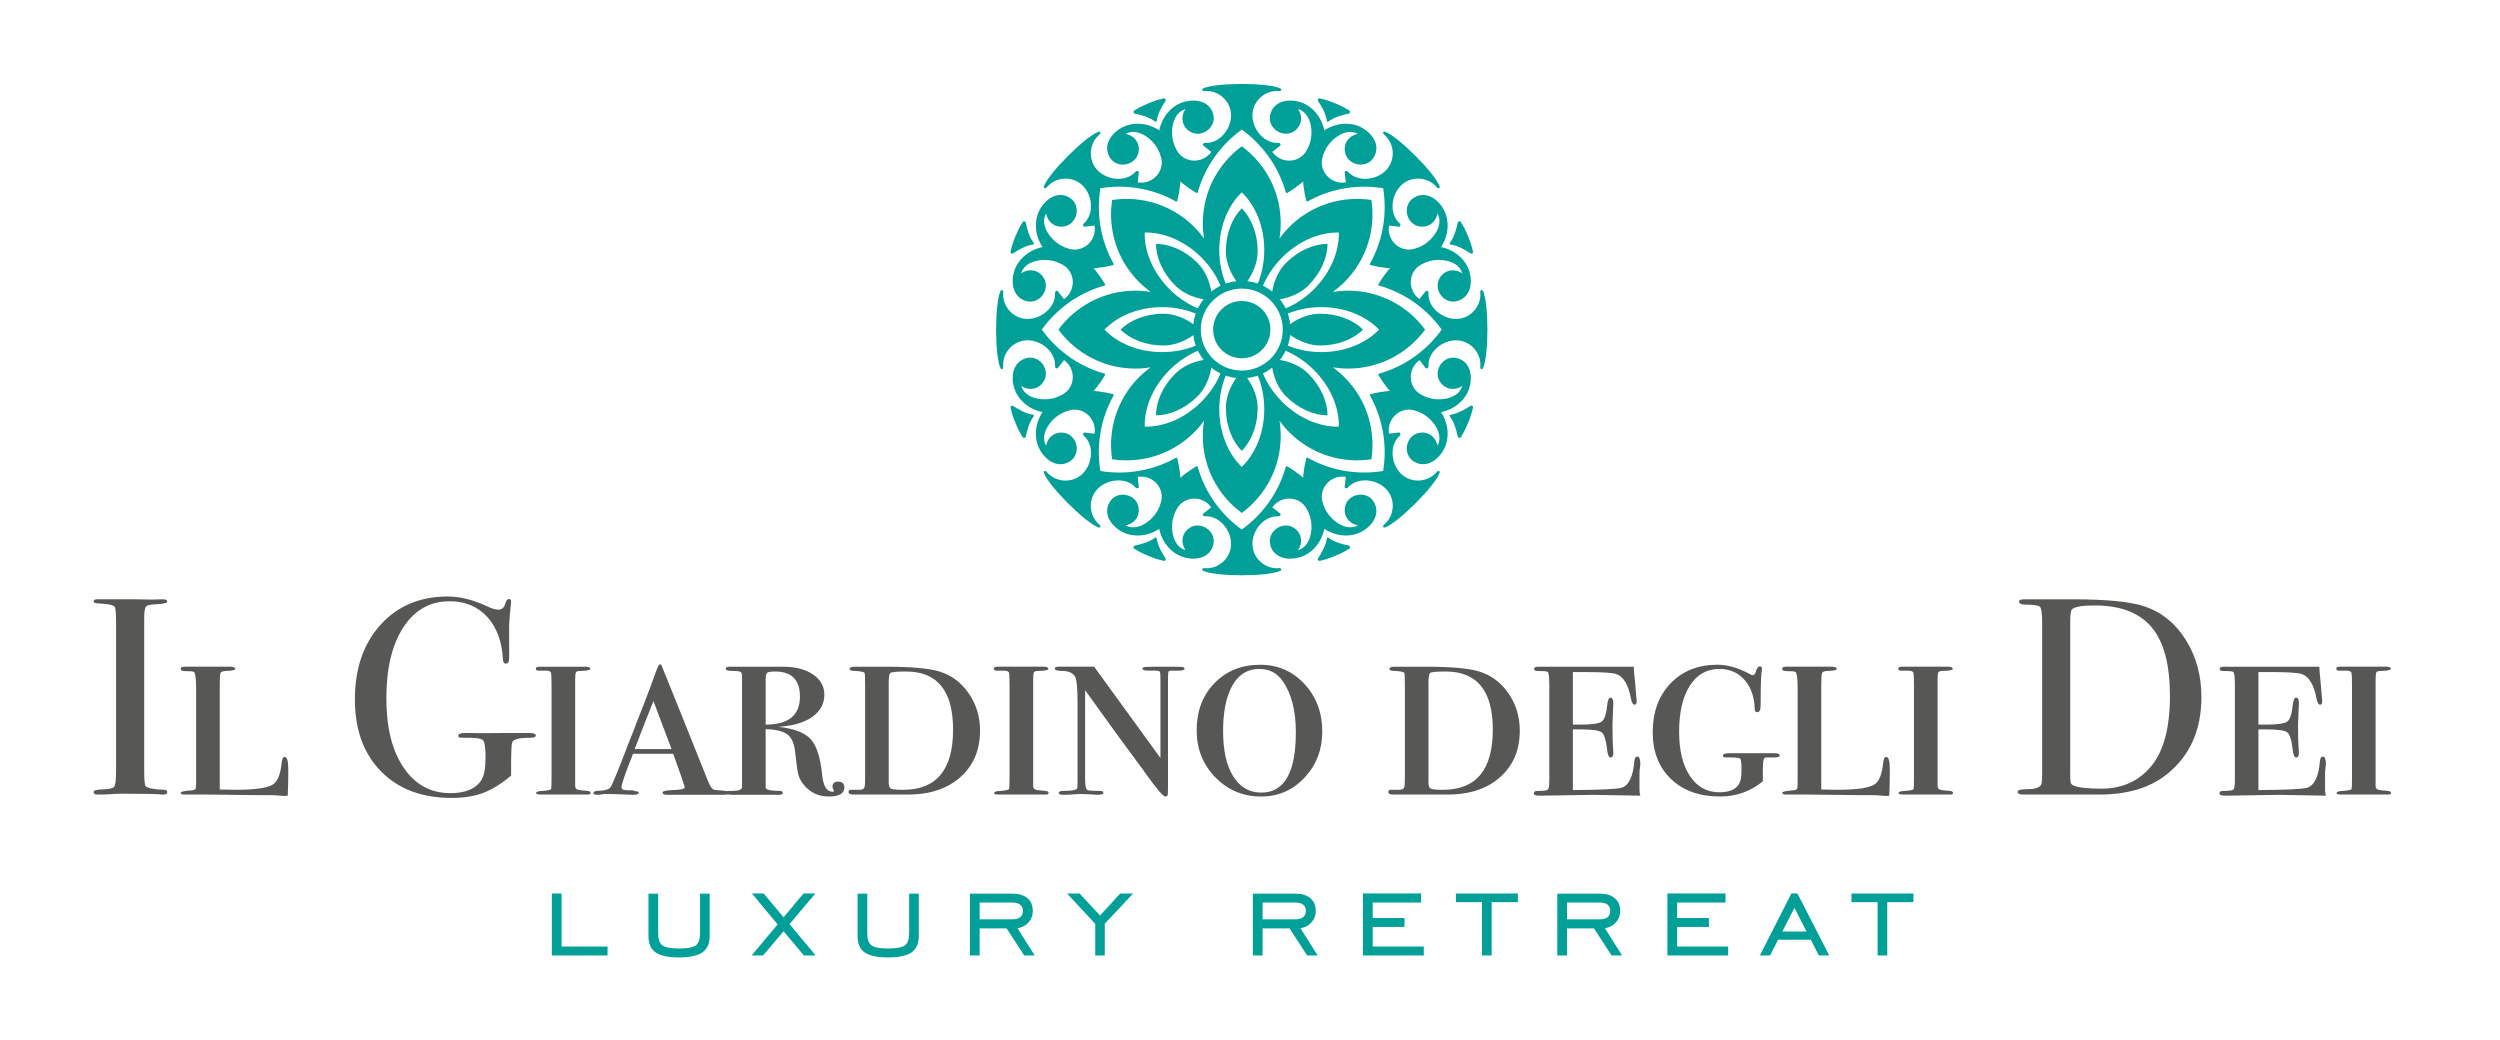 <?xml version="1.0" encoding="utf-8"?>
<!-- Generator: Adobe Illustrator 16.0.0, SVG Export Plug-In . SVG Version: 6.00 Build 0)  -->
<!DOCTYPE svg PUBLIC "-//W3C//DTD SVG 1.1//EN" "http://www.w3.org/Graphics/SVG/1.1/DTD/svg11.dtd">
<svg version="1.1" id="logo" xmlns="http://www.w3.org/2000/svg" xmlns:xlink="http://www.w3.org/1999/xlink" x="0px" y="0px"
	 width="226px" height="94px" viewBox="0 0 226 94" enable-background="new 0 0 226 94" xml:space="preserve">
<g>
	<path fill="#575756" d="M15.115,71.613c0,0.143-0.102,0.215-0.306,0.215h-0.255c-0.102-0.05-1.257-0.076-3.467-0.076
		c-0.425,0-0.85,0.018-1.275,0.051c-0.221,0.018-0.561,0.025-1.02,0.025c-0.22,0-0.331-0.076-0.331-0.229
		c0-0.135,0.22-0.211,0.66-0.229c0.677-0.017,1.075-0.097,1.194-0.241s0.178-0.633,0.178-1.465V56.263
		c0-0.832-0.043-1.298-0.129-1.4c-0.104-0.17-0.574-0.271-1.415-0.306c-0.326-0.015-0.488-0.074-0.488-0.18
		c0-0.135,0.103-0.201,0.309-0.201h3.469c0.257,0,0.753,0.008,1.49,0.025l0.977-0.025c0.274,0,0.411,0.072,0.411,0.217
		c0,0.127-0.381,0.209-1.145,0.24c-0.434,0.018-0.699,0.093-0.794,0.228c-0.096,0.137-0.144,0.493-0.144,1.067v13.564
		c0,0.965,0.043,1.49,0.128,1.574c0.189,0.186,0.746,0.296,1.671,0.33C15.021,71.396,15.115,71.469,15.115,71.613z"/>
	<path fill="#575756" d="M26.062,69.543c0,0.947-0.017,1.744-0.051,2.388c-0.102,0.016-0.229,0.024-0.381,0.024
		c-0.017,0-0.148-0.012-0.394-0.037s-0.563-0.039-0.952-0.039H23.09l-4.343-0.051h-2.083c-0.22,0-0.33-0.055-0.33-0.166
		c0-0.096,0.33-0.166,0.991-0.215c0.186-0.016,0.301-0.059,0.343-0.127s0.063-0.255,0.063-0.56v-8.529
		c0-0.95-0.075-1.45-0.229-1.503c-0.067-0.032-0.216-0.05-0.444-0.05s-0.376-0.008-0.444-0.024c-0.187,0-0.279-0.07-0.279-0.205
		c0-0.119,0.11-0.179,0.331-0.179h3.524c0.188,0,0.383,0,0.587,0c0.323,0,0.485,0.072,0.485,0.216c0,0.096-0.279,0.15-0.838,0.166
		c-0.271,0.018-0.431,0.076-0.482,0.179s-0.076,0.466-0.076,1.095v9.445c0.673,0.018,1.163,0.025,1.466,0.025
		c1.82,0,2.958-0.178,3.413-0.533c0.371-0.287,0.607-0.896,0.708-1.829c0.034-0.405,0.127-0.609,0.279-0.609
		C25.951,68.425,26.062,68.797,26.062,69.543z"/>
	<path fill="#575756" d="M48.439,66.505c0,0.129-0.204,0.192-0.61,0.192c-0.914,0-1.422,0.136-1.524,0.404
		c-0.067,0.187-0.101,0.92-0.101,2.199v0.811c-0.881,0.74-1.719,1.264-2.514,1.566c-0.797,0.303-1.753,0.455-2.871,0.455
		c-2.675,0-4.8-0.799-6.375-2.4c-1.575-1.6-2.362-3.771-2.362-6.516c0-2.776,0.771-5.02,2.312-6.729
		c1.54-1.71,3.572-2.565,6.096-2.565c1.1,0,2.302,0.305,3.606,0.914c0.389,0.187,0.711,0.279,0.965,0.279
		c0.322,0,0.534-0.203,0.635-0.609c0.084-0.237,0.186-0.356,0.305-0.356c0.136,0,0.203,0.077,0.203,0.229
		c0,0.018-0.015,0.178-0.045,0.481c-0.105,1.001-0.15,1.737-0.132,2.211v1.372c0.017,0.693,0.008,1.125-0.026,1.295
		s-0.126,0.253-0.28,0.253c-0.152,0-0.237-0.118-0.253-0.356c-0.085-1.633-0.559-2.922-1.422-3.865
		c-0.864-0.943-1.999-1.416-3.404-1.416c-1.761,0-3.154,0.785-4.178,2.356c-1.025,1.569-1.537,3.714-1.537,6.433
		c0,2.633,0.521,4.717,1.562,6.254c1.042,1.537,2.451,2.305,4.229,2.305c1.354,0,2.286-0.391,2.794-1.174
		c0.254-0.391,0.381-1.098,0.381-2.119c0-0.852-0.081-1.353-0.242-1.506c-0.161-0.154-0.715-0.222-1.664-0.205
		c-0.238,0-0.39-0.01-0.458-0.033c-0.067-0.022-0.101-0.072-0.101-0.148c0-0.166,0.186-0.25,0.559-0.25h0.457
		c0.373,0.018,1.304,0.018,2.794,0h2.032c0.119,0,0.246,0,0.381,0c0.136,0,0.229,0,0.279,0
		C48.27,66.266,48.439,66.346,48.439,66.505z"/>
	<path fill="#575756" d="M53.392,71.676c0,0.103-0.076,0.152-0.229,0.152H52.91h-0.534h-0.66c-0.136,0-0.28,0-0.432,0
		c-0.136,0-0.229,0-0.28,0c-0.169,0-0.487,0-0.953,0c-0.466,0-0.817,0-1.054,0h-0.102c-0.288,0-0.432-0.043-0.432-0.131
		c0-0.118,0.186-0.185,0.559-0.198c0.508-0.034,0.774-0.095,0.8-0.179c0.025-0.086,0.038-0.453,0.038-1.102v-8.235
		c0-0.665-0.017-1.054-0.05-1.165c-0.034-0.109-0.161-0.174-0.381-0.191h-0.508h-0.254c-0.152,0-0.228-0.06-0.228-0.178
		c0-0.119,0.11-0.179,0.33-0.179c-0.018,0,0.034,0,0.152,0c0.118,0,0.305,0,0.559,0h1.829c0.101,0,0.254,0,0.457,0
		c0.203,0,0.389,0,0.559,0h0.635c0.271,0,0.407,0.069,0.407,0.204c0,0.102-0.288,0.16-0.864,0.178c-0.238,0-0.381,0.039-0.432,0.114
		s-0.076,0.31-0.076,0.698v9.576c0,0.169,0.063,0.279,0.19,0.33c0.127,0.051,0.428,0.094,0.902,0.128
		C53.291,71.516,53.392,71.574,53.392,71.676z"/>
	<path fill="#575756" d="M65.863,71.701c0,0.102-0.169,0.152-0.508,0.152h-0.178h-1.575h-0.711c-0.288,0-0.686,0-1.194,0h-0.762
		h-0.457h-0.127c-0.305,0-0.457-0.067-0.457-0.201c0-0.135,0.304-0.21,0.914-0.228c0.728-0.017,1.092-0.101,1.092-0.253
		c0-0.033-0.051-0.193-0.152-0.479c-0.035-0.135-0.229-0.697-0.584-1.691l-0.306-0.856h-3.632c-0.695,1.744-1.042,2.752-1.042,3.022
		c0,0.152,0.102,0.238,0.305,0.254l0.33,0.025h0.381l0.229,0.076c0.204,0,0.305,0.053,0.305,0.154c0,0.117-0.177,0.176-0.533,0.176
		c-0.051,0-0.352-0.013-0.902-0.037c-0.55-0.025-1.038-0.038-1.461-0.038h-0.228l-0.229,0.038l-0.28,0.037h-0.051
		c-0.271,0-0.406-0.051-0.406-0.152c0-0.119,0.11-0.187,0.33-0.204c0.305-0.016,0.508-0.032,0.61-0.05
		c0.288-0.053,0.474-0.127,0.559-0.229c0.101-0.052,0.516-1.019,1.244-2.904c0.288-0.763,0.567-1.476,0.838-2.138
		c0.102-0.238,0.169-0.416,0.203-0.534c0.034-0.12,0.102-0.298,0.204-0.536c0.288-0.696,0.694-1.748,1.22-3.156l0.382-1.068
		l0.176-0.457c0.102-0.254,0.203-0.381,0.305-0.381c0.05,0,0.16,0.237,0.33,0.711c0.508,1.236,1.82,4.504,3.937,9.805
		c0.203,0.524,0.397,0.804,0.584,0.838c0.051,0.018,0.322,0.043,0.813,0.076C65.702,71.489,65.863,71.566,65.863,71.701z
		 M60.706,67.714l-1.634-4.341c-0.411,1.016-0.977,2.463-1.697,4.341H60.706z"/>
	<path fill="#575756" d="M76.328,71.193c0,0.543-0.473,0.812-1.417,0.812c-0.911,0-1.654-0.346-2.228-1.036
		c-0.253-0.303-0.422-0.607-0.506-0.911c-0.085-0.304-0.186-1.02-0.304-2.15c-0.084-0.725-0.316-1.23-0.696-1.518
		c-0.379-0.286-1.033-0.446-1.961-0.48v5.232c-0.051,0.236,0.374,0.356,1.274,0.356c0.184,0,0.275,0.06,0.275,0.177
		c0,0.119-0.119,0.178-0.355,0.178c-0.187,0-0.364,0-0.534,0h-0.889c-0.373,0-0.822,0-1.346,0c-0.509,0-0.788,0-0.838,0H66.32
		c-0.474,0-0.711-0.055-0.711-0.164c0-0.128,0.085-0.19,0.254-0.19c0.05,0,0.135,0,0.253,0h0.101c0.576,0,0.864-0.12,0.864-0.356
		V61.109c0-0.186-0.047-0.309-0.14-0.367c-0.093-0.061-0.339-0.09-0.737-0.09s-0.597-0.068-0.597-0.203
		c0-0.119,0.118-0.179,0.355-0.179h0.177c0.271,0,1.076,0,2.414,0c0.558,0,1.016,0,1.371,0c0.356,0,0.635,0,0.838,0
		c1.134,0,2.045,0.232,2.73,0.697c0.686,0.463,1.029,1.073,1.029,1.832c0,0.825-0.365,1.496-1.093,2.011
		c-0.728,0.514-1.752,0.813-3.073,0.896c1.422,0.152,2.4,0.524,2.933,1.113c0.534,0.59,0.877,1.653,1.029,3.188
		c0.101,1.045,0.415,1.566,0.939,1.566c0.085,0,0.127-0.023,0.127-0.074c0-0.016-0.021-0.07-0.064-0.16
		c-0.042-0.091-0.063-0.161-0.063-0.21c0-0.312,0.169-0.47,0.508-0.47C76.141,70.66,76.328,70.838,76.328,71.193z M72.314,62.977
		c0-1.516-0.747-2.272-2.242-2.272c-0.387,0-0.626,0.038-0.718,0.112c-0.093,0.076-0.138,0.258-0.138,0.544v4.144
		C71.282,65.504,72.314,64.662,72.314,62.977z"/>
	<path fill="#575756" d="M88.596,66.05c0,1.985-0.762,3.521-2.286,4.607c-1.101,0.782-2.515,1.171-4.242,1.171
		c0.051,0-0.148,0-0.596,0c-0.449,0-1.14,0-2.071,0h-0.559c0.035,0-0.119,0-0.457,0c-0.339,0-0.677,0-1.016,0h-0.229
		c-0.288,0-0.432-0.081-0.432-0.243c0-0.143,0.102-0.206,0.305-0.188h0.584c0.338,0.018,0.524-0.075,0.559-0.277
		c0.034-0.068,0.051-0.363,0.051-0.886v-8.115c0-0.808-0.017-1.238-0.051-1.288c-0.085-0.102-0.382-0.16-0.89-0.178
		c-0.304,0-0.457-0.059-0.457-0.178c0-0.135,0.152-0.204,0.457-0.204c-0.034,0,0.042,0,0.229,0c0.203,0,0.509,0,0.916,0h1.701
		c2.218,0,3.793,0.137,4.725,0.408c1.118,0.321,2.023,0.979,2.717,1.974C88.249,63.645,88.596,64.776,88.596,66.05z M86.158,65.962
		c0-3.506-1.417-5.258-4.249-5.258c-0.859,0-1.336,0.046-1.429,0.138c-0.093,0.095-0.139,0.404-0.139,0.928v8.967
		c0,0.305,0.071,0.49,0.214,0.559c0.144,0.067,0.51,0.102,1.1,0.102C84.657,71.396,86.158,69.585,86.158,65.962z"/>
	<path fill="#575756" d="M94.793,71.676c0,0.103-0.076,0.152-0.228,0.152h-0.254h-0.534h-0.66c-0.136,0-0.279,0-0.432,0
		c-0.136,0-0.229,0-0.279,0c-0.17,0-0.488,0-0.953,0s-0.817,0-1.054,0h-0.101c-0.288,0-0.432-0.043-0.432-0.131
		c0-0.118,0.186-0.185,0.559-0.198c0.508-0.034,0.775-0.095,0.8-0.179c0.025-0.086,0.038-0.453,0.038-1.102v-8.235
		c0-0.665-0.016-1.054-0.05-1.165c-0.034-0.109-0.161-0.174-0.381-0.191h-0.509h-0.253c-0.152,0-0.229-0.06-0.229-0.178
		c0-0.119,0.11-0.179,0.33-0.179c-0.017,0,0.034,0,0.152,0s0.305,0,0.559,0h1.829c0.101,0,0.254,0,0.457,0c0.204,0,0.389,0,0.559,0
		h0.635c0.271,0,0.407,0.069,0.407,0.204c0,0.102-0.288,0.16-0.863,0.178c-0.238,0-0.381,0.039-0.432,0.114
		c-0.051,0.075-0.076,0.31-0.076,0.698v9.576c0,0.169,0.062,0.279,0.19,0.33c0.127,0.051,0.428,0.094,0.902,0.128
		C94.692,71.516,94.793,71.574,94.793,71.676z"/>
	<path fill="#575756" d="M107.087,60.449c0,0.118-0.187,0.178-0.559,0.178c-0.051,0-0.169,0-0.355,0h-0.28
		c-0.152,0-0.24,0.035-0.266,0.102c-0.026,0.069-0.039,0.297-0.039,0.689v9.363c0,0.612-0.008,0.971-0.025,1.072
		s-0.093,0.152-0.229,0.152c-0.187,0-0.789-0.709-1.806-2.132c-0.119-0.186-0.303-0.441-0.556-0.763
		c-0.034-0.053-0.126-0.18-0.278-0.383c-0.847-1.123-2.38-3.234-4.6-6.334v8.056c0,0.631,0.089,0.962,0.267,0.997
		c0.177,0.034,0.504,0.052,0.978,0.052h0.101c0.204,0,0.306,0.055,0.306,0.165c0,0.127-0.187,0.189-0.559,0.189
		c-0.068,0-0.347-0.018-0.838-0.051c-0.254-0.017-0.482-0.024-0.686-0.024c-0.169,0-0.339,0.008-0.508,0.024
		c-0.322,0.033-0.669,0.051-1.041,0.051c-0.271,0-0.407-0.062-0.407-0.189c0-0.11,0.161-0.165,0.483-0.165h0.229l0.331-0.026
		c0.406-0.033,0.618-0.11,0.635-0.229c0.017-0.069,0.025-0.315,0.025-0.743v-7.033c0-1.279-0.076-2.047-0.229-2.303
		c-0.203-0.341-0.601-0.512-1.193-0.512c-0.424,0-0.635-0.07-0.635-0.214c0-0.111,0.11-0.168,0.33-0.168h0.102h1.396
		c0.068,0,0.178,0,0.331,0c0.169,0,0.322,0,0.458,0h0.94l5.995,8.255v-7.061c0-0.422-0.017-0.668-0.052-0.736
		c-0.034-0.066-0.169-0.102-0.406-0.102c-0.22,0-0.398,0-0.533,0h-0.152c-0.322,0-0.482-0.062-0.482-0.189
		c0-0.079,0.08-0.126,0.241-0.142c0.16-0.016,0.732-0.025,1.714-0.025c0.932,0,1.474,0.008,1.626,0.023
		C107.01,60.309,107.087,60.36,107.087,60.449z"/>
	<path fill="#575756" d="M119.533,66.127c0,1.639-0.534,3.027-1.601,4.17c-1.066,1.139-2.371,1.709-3.912,1.709
		c-1.643,0-3.026-0.578-4.153-1.734c-1.126-1.159-1.689-2.573-1.689-4.247c0-1.739,0.537-3.163,1.613-4.271
		c1.076-1.106,2.451-1.66,4.127-1.66c1.591,0,2.925,0.578,4,1.736C118.994,62.986,119.533,64.42,119.533,66.127z M117.145,66.201
		c0-1.959-0.398-3.505-1.194-4.637c-0.507-0.726-1.209-1.09-2.107-1.09c-1.236,0-2.133,0.676-2.692,2.027
		c-0.39,0.946-0.584,2.146-0.584,3.6c0,1.739,0.305,3.101,0.915,4.08c0.609,0.979,1.456,1.47,2.54,1.47
		C116.104,71.651,117.145,69.834,117.145,66.201z"/>
	<path fill="#575756" d="M137.389,66.05c0,1.985-0.762,3.521-2.286,4.607c-1.101,0.782-2.514,1.171-4.241,1.171
		c0.051,0-0.148,0-0.598,0c-0.448,0-1.139,0-2.07,0h-0.559c0.034,0-0.118,0-0.458,0c-0.338,0-0.677,0-1.015,0h-0.229
		c-0.287,0-0.431-0.081-0.431-0.243c0-0.143,0.102-0.206,0.304-0.188h0.585c0.338,0.018,0.524-0.075,0.559-0.277
		c0.033-0.068,0.051-0.363,0.051-0.886v-8.115c0-0.808-0.018-1.238-0.051-1.288c-0.085-0.102-0.381-0.16-0.889-0.178
		c-0.305,0-0.457-0.059-0.457-0.178c0-0.135,0.152-0.204,0.457-0.204c-0.035,0,0.041,0,0.228,0c0.204,0,0.509,0,0.915,0h1.702
		c2.218,0,3.793,0.137,4.724,0.408c1.117,0.321,2.023,0.979,2.718,1.974C137.041,63.645,137.389,64.776,137.389,66.05z
		 M134.95,65.962c0-3.506-1.416-5.258-4.249-5.258c-0.859,0-1.336,0.046-1.429,0.138c-0.093,0.095-0.139,0.404-0.139,0.928v8.967
		c0,0.305,0.071,0.49,0.215,0.559c0.143,0.067,0.509,0.102,1.101,0.102C133.45,71.396,134.95,69.585,134.95,65.962z"/>
	<path fill="#575756" d="M148.285,69.097c0,0.018-0.012,0.126-0.037,0.323c-0.026,0.198-0.038,0.375-0.038,0.529v1.473
		c0,0.154,0.024,0.323,0.075,0.509l-4.238-0.077l-4.852,0.077c-0.358,0-0.536-0.067-0.536-0.202c0-0.152,0.101-0.229,0.305-0.229
		c0.542,0,0.859-0.04,0.952-0.114c0.093-0.078,0.14-0.352,0.14-0.826v-8.736c0-0.696-0.06-1.063-0.178-1.105
		c-0.118-0.043-0.415-0.064-0.89-0.064c-0.202,0-0.305-0.059-0.305-0.178c0-0.135,0.11-0.204,0.33-0.204h0.61
		c0.168,0,0.338,0,0.508,0h0.28h0.635c0.084,0,0.508,0,1.27,0c0.778,0,1.71,0,2.794,0h1.499c0.439,0,0.804,0,1.092,0v0.176
		l0.025,0.376c0.034,0.25,0.102,1.001,0.203,2.252c0.017,0.084,0.025,0.184,0.025,0.301c0,0.218-0.06,0.326-0.178,0.326
		c-0.151,0-0.26-0.17-0.328-0.509c-0.235-1.286-0.683-2.04-1.34-2.261c-0.371-0.117-1.248-0.178-2.63-0.178h-1.29v4.75h0.605
		c1.074,0,1.737-0.089,1.989-0.268c0.253-0.178,0.421-0.664,0.504-1.46c0.051-0.474,0.152-0.712,0.306-0.712
		c0.169,0,0.253,0.17,0.253,0.51c0,0.202-0.012,0.516-0.038,0.938c-0.025,0.424-0.038,0.745-0.038,0.966
		c0,1.1,0.02,1.854,0.058,2.26c0.013,0.137,0.019,0.247,0.019,0.332c0,0.27-0.083,0.404-0.25,0.404c-0.15,0-0.251-0.21-0.301-0.634
		c-0.101-0.915-0.268-1.46-0.501-1.64c-0.234-0.177-0.895-0.266-1.979-0.266h-0.627v5.486c2.479-0.016,3.936-0.085,4.374-0.203
		c0.674-0.186,1.07-1,1.188-2.439c0.017-0.252,0.109-0.379,0.279-0.379S148.285,68.632,148.285,69.097z"/>
	<path fill="#575756" d="M160.883,68.322c0,0.086-0.152,0.137-0.456,0.152h-0.813c-0.084,0.018-0.148,0.095-0.19,0.229
		c-0.042,0.136-0.063,0.441-0.063,0.914v1.016c-1.117,0.915-2.404,1.372-3.86,1.372c-1.863,0-3.345-0.527-4.445-1.584
		c-1.101-1.055-1.651-2.462-1.651-4.221c0-1.824,0.537-3.298,1.612-4.422c1.076-1.124,2.494-1.686,4.256-1.686
		c0.913,0,1.896,0.288,2.946,0.863c0.084,0.051,0.16,0.076,0.228,0.076c0.136,0,0.229-0.109,0.28-0.329
		c0.102-0.306,0.22-0.458,0.355-0.458s0.204,0.068,0.204,0.203c0-0.034-0.019,0.11-0.052,0.432c-0.051,0.492-0.076,1.465-0.076,2.92
		c0,0.392-0.102,0.584-0.305,0.584c-0.152,0-0.229-0.1-0.229-0.304c-0.034-1.101-0.343-1.977-0.927-2.628
		c-0.584-0.652-1.343-0.979-2.273-0.979c-1.135,0-2.023,0.508-2.667,1.521c-0.645,1.013-0.965,2.398-0.965,4.155
		c0,1.689,0.324,3.024,0.977,4.003c0.652,0.98,1.537,1.472,2.655,1.472c1.016,0,1.642-0.32,1.879-0.958
		c0.085-0.219,0.128-0.571,0.128-1.058c0-0.606-0.038-0.945-0.114-1.021c-0.076-0.076-0.395-0.115-0.953-0.115h-0.179
		c-0.084,0-0.16,0-0.228,0c-0.136,0-0.203-0.055-0.203-0.166c0-0.143,0.203-0.213,0.609-0.213h0.66c0.152,0,0.339,0,0.559,0
		c0.238,0,0.364,0,0.382,0c1.185,0,1.862,0,2.031,0h0.458C160.74,68.096,160.883,68.17,160.883,68.322z"/>
	<path fill="#575756" d="M170.84,69.543c0,0.947-0.016,1.744-0.051,2.388c-0.102,0.016-0.229,0.024-0.381,0.024
		c-0.017,0-0.148-0.012-0.394-0.037c-0.246-0.025-0.563-0.039-0.952-0.039h-1.194l-4.343-0.051h-2.084
		c-0.22,0-0.329-0.055-0.329-0.166c0-0.096,0.329-0.166,0.99-0.215c0.187-0.016,0.301-0.059,0.343-0.127s0.063-0.255,0.063-0.56
		v-8.529c0-0.95-0.076-1.45-0.228-1.503c-0.068-0.032-0.217-0.05-0.445-0.05s-0.377-0.008-0.445-0.024
		c-0.186,0-0.278-0.07-0.278-0.205c0-0.119,0.109-0.179,0.331-0.179h3.523c0.188,0,0.384,0,0.588,0c0.324,0,0.484,0.072,0.484,0.216
		c0,0.096-0.278,0.15-0.837,0.166c-0.271,0.018-0.433,0.076-0.483,0.179s-0.076,0.466-0.076,1.095v9.445
		c0.674,0.018,1.163,0.025,1.467,0.025c1.82,0,2.958-0.178,3.413-0.533c0.37-0.287,0.606-0.896,0.708-1.829
		c0.034-0.405,0.127-0.609,0.28-0.609C170.73,68.425,170.84,68.797,170.84,69.543z"/>
	<path fill="#575756" d="M176.555,71.676c0,0.103-0.076,0.152-0.229,0.152h-0.254h-0.533h-0.661c-0.135,0-0.278,0-0.432,0
		c-0.135,0-0.229,0-0.278,0c-0.17,0-0.487,0-0.953,0s-0.817,0-1.054,0h-0.103c-0.288,0-0.431-0.043-0.431-0.131
		c0-0.118,0.185-0.185,0.559-0.198c0.507-0.034,0.773-0.095,0.799-0.179c0.026-0.086,0.039-0.453,0.039-1.102v-8.235
		c0-0.665-0.018-1.054-0.051-1.165c-0.033-0.109-0.161-0.174-0.382-0.191h-0.508h-0.253c-0.152,0-0.229-0.06-0.229-0.178
		c0-0.119,0.109-0.179,0.329-0.179c-0.017,0,0.033,0,0.152,0c0.118,0,0.305,0,0.56,0h1.828c0.103,0,0.254,0,0.457,0
		c0.204,0,0.39,0,0.56,0h0.635c0.271,0,0.406,0.069,0.406,0.204c0,0.102-0.288,0.16-0.864,0.178c-0.236,0-0.38,0.039-0.431,0.114
		s-0.076,0.31-0.076,0.698v9.576c0,0.169,0.062,0.279,0.19,0.33c0.127,0.051,0.428,0.094,0.9,0.128
		C176.453,71.516,176.555,71.574,176.555,71.676z"/>
	<path fill="#575756" d="M199.008,63.015c0,2.989-1.041,5.315-3.124,6.979c-1.522,1.224-3.563,1.834-6.121,1.834
		c-0.067,0-0.369,0-0.902,0c-0.534,0-1.307,0-2.324,0h-1.269h-2.008c-0.117,0-0.246,0-0.381,0c-0.32,0-0.482-0.084-0.482-0.254
		c0-0.152,0.271-0.228,0.812-0.228c0.695,0,1.127-0.128,1.297-0.382c0.067-0.117,0.103-0.441,0.103-0.965V56.31
		c0-0.831-0.064-1.312-0.19-1.449c-0.129-0.135-0.563-0.202-1.31-0.202c-0.389,0-0.584-0.093-0.584-0.279
		c0-0.135,0.145-0.203,0.432-0.203c-0.017,0,0.17,0,0.56,0c0.389,0,0.771,0,1.143,0h2.718c3.049,0,5.207,0.213,6.478,0.637
		c1.54,0.51,2.785,1.515,3.733,3.019C198.534,59.334,199.008,61.062,199.008,63.015z M196.163,62.913
		c0-2.819-0.549-4.888-1.651-6.204c-1.101-1.316-2.818-1.976-5.155-1.976c-1.134,0-1.821,0.119-2.057,0.358
		c-0.103,0.119-0.154,0.525-0.154,1.223v13.555c0,0.475,0.013,0.764,0.038,0.865c0.026,0.102,0.097,0.187,0.217,0.256
		c0.408,0.203,1.262,0.305,2.564,0.305c1.831,0,3.304-0.646,4.421-1.936C195.57,68,196.163,65.852,196.163,62.913z"/>
	<path fill="#575756" d="M210.262,69.097c0,0.018-0.015,0.126-0.04,0.323c-0.024,0.198-0.037,0.375-0.037,0.529v1.473
		c0,0.154,0.025,0.323,0.077,0.509l-4.239-0.077l-4.851,0.077c-0.358,0-0.537-0.067-0.537-0.202c0-0.152,0.101-0.229,0.305-0.229
		c0.54,0,0.858-0.04,0.951-0.114c0.094-0.078,0.141-0.352,0.141-0.826v-8.736c0-0.696-0.06-1.063-0.179-1.105
		c-0.119-0.043-0.414-0.064-0.889-0.064c-0.204,0-0.305-0.059-0.305-0.178c0-0.135,0.11-0.204,0.33-0.204h0.609
		c0.169,0,0.339,0,0.509,0h0.279h0.634c0.085,0,0.509,0,1.271,0c0.779,0,1.709,0,2.795,0h1.498c0.439,0,0.804,0,1.093,0v0.176
		l0.024,0.376c0.033,0.25,0.101,1.001,0.203,2.252c0.017,0.084,0.024,0.184,0.024,0.301c0,0.218-0.058,0.326-0.177,0.326
		c-0.151,0-0.261-0.17-0.327-0.509c-0.238-1.286-0.685-2.04-1.341-2.261c-0.372-0.117-1.249-0.178-2.631-0.178h-1.29v4.75h0.605
		c1.074,0,1.738-0.089,1.989-0.268c0.253-0.178,0.419-0.664,0.504-1.46c0.051-0.474,0.154-0.712,0.305-0.712
		c0.17,0,0.254,0.17,0.254,0.51c0,0.202-0.012,0.516-0.037,0.938c-0.025,0.424-0.038,0.745-0.038,0.966c0,1.1,0.02,1.854,0.057,2.26
		c0.013,0.137,0.019,0.247,0.019,0.332c0,0.27-0.084,0.404-0.249,0.404c-0.151,0-0.251-0.21-0.302-0.634
		c-0.099-0.915-0.267-1.46-0.501-1.64c-0.233-0.177-0.893-0.266-1.979-0.266h-0.626v5.486c2.477-0.016,3.938-0.085,4.373-0.203
		c0.676-0.186,1.071-1,1.19-2.439c0.016-0.252,0.11-0.379,0.279-0.379C210.175,68.4,210.262,68.632,210.262,69.097z"/>
	<path fill="#575756" d="M216.153,71.676c0,0.103-0.077,0.152-0.228,0.152h-0.255h-0.533h-0.661c-0.137,0-0.279,0-0.432,0
		c-0.135,0-0.229,0-0.279,0c-0.17,0-0.487,0-0.951,0c-0.468,0-0.82,0-1.056,0h-0.102c-0.287,0-0.432-0.043-0.432-0.131
		c0-0.118,0.185-0.185,0.559-0.198c0.509-0.034,0.775-0.095,0.801-0.179c0.025-0.086,0.037-0.453,0.037-1.102v-8.235
		c0-0.665-0.017-1.054-0.05-1.165c-0.034-0.109-0.162-0.174-0.383-0.191h-0.507h-0.253c-0.154,0-0.229-0.06-0.229-0.178
		c0-0.119,0.11-0.179,0.33-0.179c-0.018,0,0.034,0,0.152,0c0.117,0,0.306,0,0.559,0h1.829c0.102,0,0.254,0,0.457,0
		c0.202,0,0.389,0,0.559,0h0.636c0.27,0,0.405,0.069,0.405,0.204c0,0.102-0.288,0.16-0.864,0.178c-0.235,0-0.38,0.039-0.43,0.114
		s-0.078,0.31-0.078,0.698v9.576c0,0.169,0.065,0.279,0.191,0.33c0.129,0.051,0.427,0.094,0.901,0.128
		C216.052,71.516,216.153,71.574,216.153,71.676z"/>
</g>
<g>
	<circle fill="#00A099" cx="112.256" cy="29.797" r="2.588"/>
	<g>
		<path fill="#00A099" d="M123.218,29.796c-0.877-0.87-2.286-1.435-3.876-1.435c-1.912,0-3.322,1.435-3.322,1.435
			s1.469,1.437,3.322,1.437C120.932,31.233,122.341,30.668,123.218,29.796z"/>
		<path fill="#00A099" d="M112.256,46.372c2.136-1.575,3.522-4.107,3.522-6.964c0-0.468-0.039-0.926-0.11-1.374
			c0.266,0.367,0.562,0.719,0.893,1.049c2.02,2.022,4.791,2.832,7.415,2.435c0.397-2.625-0.413-5.396-2.433-7.416
			c-0.332-0.33-0.684-0.626-1.051-0.892c0.448,0.071,0.907,0.11,1.374,0.11c2.857,0,5.39-1.386,6.964-3.523
			c-1.574-2.135-4.106-3.521-6.964-3.521c-0.467,0-0.926,0.039-1.374,0.11c0.367-0.266,0.719-0.562,1.051-0.894
			c2.02-2.019,2.83-4.79,2.433-7.415c-2.624-0.397-5.396,0.413-7.415,2.433c-0.331,0.332-0.627,0.683-0.893,1.049
			c0.071-0.446,0.11-0.904,0.11-1.372c0-2.857-1.387-5.39-3.522-6.964c-2.137,1.575-3.522,4.107-3.522,6.964
			c0,0.468,0.039,0.926,0.11,1.372c-0.265-0.366-0.561-0.717-0.893-1.049c-2.02-2.021-4.792-2.831-7.415-2.433
			c-0.398,2.625,0.412,5.396,2.433,7.415c0.331,0.332,0.683,0.628,1.049,0.894c-0.447-0.071-0.906-0.11-1.373-0.11
			c-2.857,0-5.39,1.386-6.964,3.521c1.575,2.137,4.107,3.523,6.964,3.523c0.467,0,0.925-0.039,1.373-0.11
			c-0.367,0.266-0.718,0.562-1.049,0.892c-2.021,2.021-2.831,4.791-2.433,7.416c2.623,0.397,5.395-0.413,7.415-2.435
			c0.332-0.33,0.627-0.682,0.893-1.049c-0.071,0.447-0.11,0.906-0.11,1.374C108.733,42.265,110.119,44.797,112.256,46.372z
			 M108.604,36.324c-1.513,1.512-3.418,2.286-5.123,2.247c-0.04-1.705,0.735-3.611,2.247-5.121c0.873-0.875,1.878-1.501,2.9-1.867
			c-0.31,0.016-0.431-0.276-0.2-0.483c-0.982,0.463-2.135,0.73-3.37,0.73c-2.139,0-4.033-0.799-5.211-2.033
			c1.178-1.232,3.073-2.033,5.211-2.033c1.235,0,2.388,0.268,3.37,0.731c-0.231-0.207-0.11-0.501,0.2-0.483
			c-1.022-0.368-2.027-0.992-2.9-1.867c-1.512-1.512-2.287-3.418-2.247-5.123c1.705-0.038,3.61,0.736,5.123,2.249
			c0.873,0.873,1.499,1.877,1.866,2.899c-0.017-0.311,0.275-0.432,0.484-0.201c-0.464-0.981-0.731-2.135-0.731-3.371
			c0-2.137,0.801-4.032,2.033-5.211c1.233,1.179,2.033,3.074,2.033,5.211c0,1.235-0.268,2.389-0.731,3.371
			c0.208-0.231,0.5-0.11,0.483,0.201c0.367-1.022,0.993-2.027,1.866-2.899c1.513-1.512,3.419-2.286,5.123-2.249
			c0.039,1.705-0.735,3.611-2.248,5.123c-0.872,0.875-1.877,1.499-2.899,1.867c0.311-0.018,0.432,0.276,0.2,0.483
			c0.982-0.463,2.136-0.731,3.37-0.731c2.139,0,4.033,0.8,5.211,2.033c-1.178,1.234-3.072,2.033-5.211,2.033
			c-1.234,0-2.388-0.267-3.37-0.73c0.231,0.207,0.11,0.499-0.2,0.483c1.022,0.366,2.027,0.992,2.899,1.867
			c1.513,1.51,2.287,3.417,2.248,5.121c-1.704,0.04-3.61-0.735-5.123-2.247c-0.873-0.873-1.499-1.877-1.866-2.899
			c0.017,0.311-0.275,0.43-0.483,0.199c0.464,0.983,0.731,2.137,0.731,3.371c0,2.138-0.8,4.033-2.033,5.212
			c-1.232-1.179-2.033-3.074-2.033-5.212c0-1.234,0.268-2.388,0.731-3.371c-0.209,0.231-0.501,0.111-0.484-0.199
			C110.103,34.447,109.477,35.452,108.604,36.324z"/>
		<path fill="#00A099" d="M112.256,40.759c0.87-0.876,1.436-2.286,1.436-3.876c0-1.854-1.436-3.324-1.436-3.324
			s-1.436,1.412-1.436,3.324C110.82,38.474,111.386,39.883,112.256,40.759z"/>
		<path fill="#00A099" d="M108.493,29.796c0,0-1.47-1.435-3.323-1.435c-1.59,0-3,0.565-3.876,1.435
			c0.877,0.872,2.286,1.437,3.876,1.437C107.082,31.233,108.493,29.796,108.493,29.796z"/>
		<path fill="#00A099" d="M113.691,22.711c0-1.59-0.566-3-1.436-3.876c-0.87,0.876-1.436,2.286-1.436,3.876
			c0,1.853,1.436,3.322,1.436,3.322S113.691,24.624,113.691,22.711z"/>
		<path fill="#00A099" d="M120.007,37.549c-0.004-1.235-0.601-2.631-1.726-3.757c-1.352-1.352-3.364-1.334-3.364-1.334
			s0.023,2.055,1.334,3.364C117.375,36.948,118.771,37.544,120.007,37.549z"/>
		<path fill="#00A099" d="M106.23,33.792c-1.124,1.125-1.721,2.521-1.726,3.757c1.236-0.005,2.632-0.601,3.757-1.727
			c1.311-1.309,1.334-3.364,1.334-3.364S107.582,32.44,106.23,33.792z"/>
		<path fill="#00A099" d="M108.261,23.771c-1.125-1.124-2.521-1.721-3.757-1.725c0.005,1.235,0.602,2.631,1.726,3.755
			c1.352,1.352,3.365,1.334,3.365,1.334S109.571,25.082,108.261,23.771z"/>
		<path fill="#00A099" d="M120.007,22.046c-1.235,0.004-2.632,0.601-3.756,1.725c-1.311,1.311-1.334,3.365-1.334,3.365
			s2.013,0.017,3.364-1.334C119.406,24.677,120.003,23.281,120.007,22.046z"/>
	</g>
	<g>
		<path fill="#00A099" d="M112.256,34.203c-2.43,0-4.407-1.977-4.407-4.407c0-2.429,1.978-4.407,4.407-4.407
			s4.406,1.978,4.406,4.407C116.662,32.227,114.686,34.203,112.256,34.203z M112.256,26.091c-2.043,0-3.705,1.663-3.705,3.705
			c0,2.044,1.662,3.705,3.705,3.705c2.043,0,3.705-1.661,3.705-3.705C115.961,27.754,114.299,26.091,112.256,26.091z"/>
	</g>
	<g>
		<path fill="#00A099" d="M132.497,35.78c0.7-1.06,0.733-2.996-0.757-3.401c-1.29-0.35-2.312,1.223-1.473,2.255
			c0.531,0.656,1.362,0.653,1.926,0.246c-0.327,1.173-1.997,1.415-3.062,1.079c-0.242-0.075-0.474-0.176-0.69-0.3
			c-1.161-0.658-1.212-2.306-0.135-3.093l0.015-0.011c0.188,0.239,0.378,0.479,0.566,0.718c0.062,0.079,0.261,0.028,0.249-0.179
			c-0.072-1.259,1.233-2.353,2.522-2.331c1.292,0.023,2.279,1.172,2.161,2.421c-0.02,0.199,0.17,0.245,0.231,0.121
			c0.552-1.089,0.552-5.923,0-7.015c-0.062-0.122-0.251-0.077-0.231,0.123c0.118,1.248-0.869,2.397-2.161,2.421
			c-1.289,0.022-2.595-1.074-2.522-2.333c0.012-0.206-0.188-0.256-0.249-0.179c-0.188,0.24-0.378,0.479-0.566,0.719
			c-0.004-0.003-0.009-0.006-0.015-0.011c-1.077-0.788-1.026-2.435,0.135-3.094c0.217-0.123,0.448-0.225,0.69-0.3
			c1.065-0.334,2.735-0.094,3.062,1.08c-0.563-0.407-1.395-0.41-1.926,0.245c-0.839,1.033,0.183,2.606,1.473,2.256
			c1.49-0.405,1.457-2.343,0.757-3.401c-0.819-1.239-2.312-1.747-3.744-1.507c-1.788,0.296-3.241,1.862-4.133,3.367
			c-0.086,0.146,0.092,0.151,0.349,0.231c2.16,0.677,4.044,2.057,5.363,3.89c-1.319,1.834-3.203,3.214-5.363,3.891
			c-0.257,0.08-0.435,0.086-0.349,0.232c0.892,1.506,2.345,3.071,4.133,3.368C130.186,37.525,131.678,37.018,132.497,35.78z"/>
		<path fill="#00A099" d="M104.766,13.301c0.297,1.787,1.862,3.24,3.368,4.13c0.146,0.086,0.151-0.091,0.231-0.349
			c0.677-2.158,2.056-4.042,3.891-5.363c1.834,1.32,3.214,3.205,3.89,5.363c0.081,0.258,0.086,0.435,0.232,0.349
			c1.505-0.89,3.07-2.344,3.368-4.13c0.238-1.434-0.269-2.926-1.508-3.746c-1.06-0.7-2.997-0.733-3.4,0.757
			c-0.351,1.291,1.223,2.311,2.255,1.473c0.654-0.531,0.652-1.363,0.245-1.925c1.173,0.327,1.416,1.997,1.08,3.063
			c-0.076,0.24-0.177,0.473-0.3,0.689c-0.66,1.162-2.307,1.213-3.095,0.135c-0.003-0.005-0.006-0.011-0.01-0.016
			c0.239-0.188,0.479-0.377,0.718-0.565c0.078-0.061,0.027-0.26-0.179-0.248c-1.26,0.071-2.355-1.234-2.332-2.522
			c0.023-1.292,1.171-2.28,2.42-2.162c0.198,0.019,0.244-0.169,0.121-0.232c-1.089-0.551-5.925-0.551-7.014,0
			c-0.123,0.063-0.077,0.251,0.122,0.232c1.249-0.118,2.397,0.87,2.42,2.162c0.023,1.289-1.072,2.593-2.331,2.522
			c-0.207-0.012-0.257,0.187-0.179,0.248c0.239,0.188,0.479,0.377,0.718,0.565l-0.01,0.016c-0.788,1.079-2.435,1.027-3.094-0.135
			c-0.124-0.217-0.225-0.449-0.3-0.689c-0.336-1.066-0.094-2.736,1.08-3.063c-0.408,0.562-0.41,1.394,0.245,1.925
			c1.032,0.838,2.605-0.182,2.255-1.473c-0.404-1.49-2.341-1.457-3.4-0.757C105.034,10.375,104.527,11.868,104.766,13.301z"/>
		<path fill="#00A099" d="M92.015,23.815c-0.7,1.058-0.733,2.996,0.756,3.401c1.29,0.35,2.311-1.223,1.473-2.256
			c-0.531-0.655-1.363-0.651-1.925-0.245c0.326-1.174,1.997-1.415,3.063-1.08c0.241,0.075,0.472,0.177,0.69,0.3
			c1.161,0.659,1.212,2.306,0.134,3.094L96.19,27.04c-0.188-0.24-0.377-0.479-0.566-0.719c-0.061-0.077-0.261-0.027-0.249,0.179
			c0.072,1.259-1.234,2.355-2.523,2.333c-1.291-0.023-2.278-1.173-2.161-2.421c0.02-0.199-0.17-0.245-0.232-0.123
			c-0.551,1.091-0.551,5.925,0,7.015c0.062,0.124,0.251,0.079,0.232-0.121c-0.118-1.249,0.87-2.397,2.161-2.421
			c1.289-0.022,2.595,1.072,2.523,2.331c-0.012,0.208,0.188,0.258,0.249,0.179c0.188-0.239,0.377-0.479,0.566-0.718
			c0.005,0.003,0.009,0.006,0.015,0.011c1.078,0.787,1.026,2.435-0.134,3.093c-0.218,0.124-0.449,0.225-0.69,0.3
			c-1.066,0.336-2.737,0.094-3.063-1.079c0.562,0.407,1.394,0.41,1.925-0.246c0.838-1.032-0.183-2.605-1.473-2.255
			c-1.49,0.405-1.457,2.341-0.756,3.401c0.819,1.238,2.312,1.746,3.744,1.507c1.787-0.296,3.24-1.862,4.132-3.368
			c0.086-0.146-0.091-0.152-0.348-0.232c-2.16-0.677-4.043-2.057-5.363-3.891c1.32-1.833,3.204-3.213,5.363-3.89
			c0.257-0.08,0.435-0.085,0.348-0.231c-0.892-1.505-2.345-3.071-4.132-3.367C94.326,22.068,92.834,22.576,92.015,23.815z"/>
		<path fill="#00A099" d="M119.746,46.293c-0.298-1.787-1.863-3.24-3.368-4.132c-0.146-0.084-0.151,0.091-0.232,0.349
			c-0.676,2.16-2.056,4.045-3.89,5.363c-1.835-1.318-3.214-3.203-3.891-5.363c-0.081-0.257-0.085-0.433-0.231-0.349
			c-1.506,0.892-3.071,2.346-3.368,4.132c-0.239,1.433,0.268,2.925,1.508,3.744c1.059,0.701,2.996,0.735,3.4-0.754
			c0.35-1.291-1.223-2.312-2.255-1.475c-0.654,0.532-0.652,1.364-0.245,1.926c-1.174-0.326-1.416-1.996-1.08-3.062
			c0.075-0.242,0.176-0.473,0.3-0.689c0.659-1.162,2.306-1.213,3.094-0.135c0.003,0.005,0.006,0.009,0.01,0.014
			c-0.239,0.188-0.479,0.378-0.718,0.567c-0.078,0.061-0.027,0.261,0.179,0.248c1.259-0.071,2.354,1.233,2.331,2.522
			c-0.022,1.292-1.171,2.279-2.42,2.162c-0.199-0.021-0.244,0.17-0.122,0.232c1.089,0.551,5.925,0.551,7.014,0
			c0.123-0.062,0.077-0.253-0.121-0.232c-1.249,0.117-2.397-0.87-2.42-2.162c-0.023-1.289,1.072-2.594,2.332-2.522
			c0.206,0.013,0.257-0.187,0.179-0.248c-0.239-0.188-0.479-0.378-0.718-0.567l0.01-0.014c0.788-1.079,2.435-1.027,3.095,0.135
			c0.123,0.217,0.224,0.448,0.3,0.689c0.336,1.066,0.093,2.736-1.08,3.062c0.407-0.562,0.409-1.394-0.245-1.926
			c-1.032-0.837-2.605,0.184-2.255,1.475c0.403,1.489,2.341,1.455,3.4,0.754C119.478,49.219,119.984,47.727,119.746,46.293z"/>
	</g>
	<g>
		<path fill="#00A099" d="M122.339,48.339c1.243-0.253,2.637-1.6,1.869-2.938c-0.665-1.159-2.499-0.77-2.637,0.554
			c-0.087,0.839,0.504,1.425,1.188,1.536c-1.061,0.598-2.413-0.414-2.93-1.402c-0.116-0.226-0.208-0.46-0.275-0.702
			c-0.355-1.288,0.773-2.487,2.093-2.283l0.019,0.003c-0.036,0.303-0.072,0.606-0.108,0.909c-0.012,0.097,0.165,0.202,0.303,0.048
			c0.839-0.94,2.537-0.792,3.432,0.135c0.897,0.929,0.784,2.439-0.184,3.24c-0.152,0.127-0.052,0.292,0.079,0.25
			c1.16-0.382,4.579-3.8,4.959-4.96c0.044-0.13-0.121-0.232-0.249-0.078c-0.8,0.965-2.31,1.08-3.24,0.182
			c-0.927-0.895-1.076-2.592-0.134-3.432c0.153-0.137,0.049-0.314-0.05-0.303c-0.303,0.038-0.605,0.074-0.908,0.108
			c-0.001-0.005-0.001-0.011-0.003-0.018c-0.206-1.32,0.995-2.447,2.282-2.093c0.241,0.066,0.476,0.159,0.7,0.275
			c0.991,0.518,2.001,1.87,1.402,2.929c-0.11-0.684-0.696-1.274-1.534-1.188c-1.323,0.139-1.714,1.972-0.555,2.636
			c1.34,0.768,2.687-0.625,2.94-1.87c0.297-1.456-0.401-2.869-1.582-3.713c-1.474-1.052-3.608-0.974-5.304-0.54
			c-0.163,0.042-0.042,0.171,0.083,0.411c1.049,2.005,1.404,4.312,1.041,6.542c-2.229,0.364-4.537,0.008-6.543-1.042
			c-0.238-0.124-0.367-0.245-0.409-0.082c-0.435,1.694-0.514,3.829,0.539,5.303C119.469,47.94,120.883,48.636,122.339,48.339z"/>
		<path fill="#00A099" d="M118.624,12.836c-1.053,1.474-0.974,3.608-0.539,5.303c0.042,0.164,0.171,0.042,0.409-0.083
			c2.006-1.049,4.313-1.405,6.543-1.041c0.363,2.229,0.008,4.537-1.041,6.542c-0.125,0.24-0.246,0.369-0.083,0.41
			c1.695,0.435,3.83,0.514,5.304-0.539c1.181-0.844,1.879-2.259,1.582-3.714c-0.254-1.243-1.601-2.637-2.94-1.868
			c-1.159,0.664-0.769,2.498,0.555,2.636c0.838,0.086,1.424-0.504,1.534-1.19c0.599,1.062-0.411,2.413-1.402,2.93
			c-0.225,0.118-0.459,0.21-0.7,0.276c-1.287,0.354-2.488-0.772-2.282-2.093c0.002-0.006,0.002-0.013,0.003-0.018
			c0.303,0.035,0.605,0.071,0.908,0.107c0.099,0.013,0.203-0.165,0.05-0.301c-0.942-0.84-0.793-2.539,0.134-3.434
			c0.931-0.896,2.44-0.783,3.24,0.184c0.128,0.154,0.293,0.052,0.249-0.078c-0.38-1.161-3.799-4.58-4.959-4.96
			c-0.131-0.042-0.231,0.123-0.079,0.25c0.968,0.801,1.081,2.309,0.184,3.24c-0.895,0.926-2.593,1.075-3.432,0.135
			c-0.138-0.154-0.314-0.048-0.303,0.049c0.036,0.303,0.072,0.606,0.108,0.908l-0.019,0.003c-1.319,0.206-2.448-0.995-2.093-2.283
			c0.067-0.24,0.159-0.476,0.275-0.7c0.517-0.991,1.869-2,2.93-1.402c-0.685,0.11-1.275,0.697-1.188,1.535
			c0.138,1.324,1.972,1.713,2.637,0.554c0.768-1.341-0.626-2.686-1.869-2.94C120.883,10.957,119.469,11.654,118.624,12.836z"/>
		<path fill="#00A099" d="M102.173,11.254c-1.244,0.254-2.637,1.6-1.869,2.94c0.665,1.159,2.499,0.77,2.636-0.554
			c0.088-0.838-0.503-1.425-1.188-1.535c1.061-0.598,2.413,0.411,2.931,1.402c0.117,0.225,0.208,0.46,0.274,0.7
			c0.356,1.288-0.773,2.488-2.093,2.283l-0.018-0.003c0.036-0.302,0.072-0.604,0.108-0.908c0.012-0.097-0.165-0.203-0.302-0.049
			c-0.84,0.94-2.538,0.792-3.433-0.135c-0.897-0.931-0.783-2.439,0.184-3.24c0.154-0.127,0.052-0.292-0.078-0.25
			c-1.16,0.38-4.58,3.799-4.96,4.96c-0.043,0.13,0.123,0.232,0.25,0.078c0.8-0.967,2.311-1.08,3.241-0.184
			c0.927,0.895,1.076,2.594,0.134,3.434c-0.153,0.137-0.049,0.314,0.049,0.301c0.303-0.036,0.606-0.072,0.909-0.107
			c0,0.005,0.002,0.011,0.002,0.018c0.206,1.32-0.995,2.447-2.283,2.093c-0.241-0.066-0.476-0.159-0.7-0.276
			c-0.991-0.517-2.001-1.868-1.402-2.93c0.11,0.686,0.696,1.276,1.536,1.19c1.322-0.138,1.712-1.972,0.553-2.636
			c-1.34-0.769-2.686,0.625-2.94,1.868c-0.296,1.456,0.4,2.87,1.582,3.714c1.473,1.052,3.607,0.974,5.303,0.539
			c0.163-0.041,0.042-0.169-0.083-0.41c-1.048-2.005-1.405-4.312-1.041-6.542c2.229-0.364,4.537-0.008,6.542,1.041
			c0.239,0.125,0.368,0.247,0.41,0.083c0.435-1.695,0.514-3.829-0.539-5.303C105.043,11.654,103.629,10.957,102.173,11.254z"/>
		<path fill="#00A099" d="M105.887,46.758c1.053-1.474,0.974-3.609,0.539-5.303c-0.042-0.164-0.171-0.042-0.41,0.082
			c-2.005,1.05-4.313,1.407-6.542,1.042c-0.364-2.229-0.008-4.537,1.041-6.542c0.126-0.24,0.247-0.369,0.083-0.411
			c-1.696-0.434-3.83-0.512-5.303,0.54c-1.182,0.844-1.878,2.257-1.582,3.713c0.254,1.245,1.6,2.637,2.94,1.87
			c1.159-0.664,0.769-2.498-0.553-2.636c-0.839-0.086-1.426,0.504-1.536,1.188c-0.599-1.06,0.411-2.411,1.402-2.929
			c0.225-0.116,0.459-0.209,0.7-0.275c1.288-0.354,2.488,0.772,2.283,2.093c0,0.006-0.002,0.013-0.002,0.018
			c-0.303-0.035-0.606-0.071-0.909-0.108c-0.098-0.011-0.203,0.166-0.049,0.303c0.942,0.84,0.792,2.537-0.134,3.432
			c-0.93,0.898-2.441,0.783-3.241-0.182c-0.127-0.154-0.292-0.052-0.25,0.078c0.381,1.16,3.8,4.578,4.96,4.96
			c0.13,0.042,0.232-0.123,0.078-0.25c-0.967-0.801-1.081-2.311-0.184-3.24c0.895-0.928,2.593-1.075,3.433-0.135
			c0.138,0.154,0.314,0.049,0.302-0.048c-0.036-0.303-0.072-0.606-0.108-0.909l0.018-0.003c1.32-0.204,2.449,0.995,2.093,2.283
			c-0.066,0.242-0.158,0.476-0.274,0.702c-0.518,0.988-1.87,2-2.931,1.402c0.686-0.111,1.276-0.697,1.188-1.536
			c-0.137-1.323-1.971-1.712-2.636-0.554c-0.768,1.339,0.625,2.686,1.869,2.938C103.629,48.636,105.043,47.94,105.887,46.758z"/>
	</g>
	<g>
		<path fill="#00A099" d="M132.713,21.366c0,0,0.301,0.668,0.447,1.37c0.028,0.138-0.123,0.244-0.241,0.164
			c-0.4-0.273-1.133-0.713-1.793-0.793c-0.072-0.008-0.107-0.091-0.062-0.149c0.412-0.523,0.622-1.35,0.714-1.826
			c0.027-0.14,0.208-0.172,0.286-0.055C132.455,20.68,132.713,21.366,132.713,21.366z"/>
		<path fill="#00A099" d="M132.713,38.229c0,0,0.301-0.668,0.447-1.37c0.028-0.139-0.123-0.244-0.241-0.164
			c-0.4,0.271-1.133,0.713-1.793,0.793c-0.072,0.008-0.107,0.091-0.062,0.149c0.412,0.521,0.622,1.35,0.714,1.826
			c0.027,0.138,0.208,0.172,0.286,0.053C132.455,38.915,132.713,38.229,132.713,38.229z"/>
		<path fill="#00A099" d="M120.687,50.254c0,0-0.668,0.302-1.37,0.446c-0.139,0.03-0.242-0.122-0.163-0.24
			c0.272-0.398,0.712-1.132,0.793-1.793c0.009-0.072,0.091-0.106,0.148-0.062c0.523,0.414,1.351,0.622,1.826,0.715
			c0.139,0.027,0.173,0.209,0.054,0.284C121.374,49.997,120.687,50.254,120.687,50.254z"/>
		<path fill="#00A099" d="M103.824,50.254c0,0,0.668,0.302,1.371,0.446c0.139,0.03,0.243-0.122,0.163-0.24
			c-0.272-0.398-0.712-1.132-0.792-1.793c-0.009-0.072-0.091-0.106-0.149-0.062c-0.522,0.414-1.35,0.622-1.826,0.715
			c-0.138,0.027-0.172,0.209-0.053,0.284C103.137,49.997,103.824,50.254,103.824,50.254z"/>
		<path fill="#00A099" d="M91.798,38.229c0,0-0.301-0.668-0.446-1.37c-0.029-0.139,0.123-0.244,0.24-0.164
			c0.4,0.271,1.132,0.713,1.792,0.793c0.073,0.008,0.108,0.091,0.062,0.149c-0.412,0.521-0.622,1.35-0.714,1.826
			c-0.026,0.138-0.208,0.172-0.285,0.053C92.056,38.915,91.798,38.229,91.798,38.229z"/>
		<path fill="#00A099" d="M91.798,21.366c0,0-0.301,0.668-0.446,1.37c-0.029,0.138,0.123,0.244,0.24,0.164
			c0.4-0.273,1.132-0.713,1.792-0.793c0.073-0.008,0.108-0.091,0.062-0.149c-0.412-0.523-0.622-1.35-0.714-1.826
			c-0.026-0.14-0.208-0.172-0.285-0.055C92.056,20.68,91.798,21.366,91.798,21.366z"/>
		<path fill="#00A099" d="M103.824,9.34c0,0,0.668-0.301,1.371-0.448c0.139-0.028,0.243,0.124,0.163,0.24
			c-0.272,0.4-0.712,1.134-0.792,1.795c-0.009,0.072-0.091,0.106-0.149,0.061c-0.522-0.413-1.35-0.622-1.826-0.714
			c-0.138-0.027-0.172-0.209-0.053-0.286C103.137,9.598,103.824,9.34,103.824,9.34z"/>
		<path fill="#00A099" d="M120.687,9.34c0,0-0.668-0.301-1.37-0.448c-0.139-0.028-0.242,0.124-0.163,0.24
			c0.272,0.4,0.712,1.134,0.793,1.795c0.009,0.072,0.091,0.106,0.148,0.061c0.523-0.413,1.351-0.622,1.826-0.714
			c0.139-0.027,0.173-0.209,0.054-0.286C121.374,9.598,120.687,9.34,120.687,9.34z"/>
	</g>
</g>
<g>
	<path fill="#00A099" d="M49.886,86.374v-5.602h0.878v4.795h4.159v0.807H49.886z"/>
	<path fill="#00A099" d="M58.62,80.786h0.879v3.588c0,0.538,0.126,0.901,0.381,1.088c0.253,0.188,0.756,0.282,1.508,0.282
		c0.757,0,1.262-0.094,1.515-0.282c0.253-0.187,0.381-0.55,0.381-1.088v-3.588h0.872v3.817c0,0.686-0.218,1.184-0.652,1.489
		c-0.435,0.305-1.145,0.459-2.128,0.459c-0.979,0-1.684-0.151-2.112-0.452c-0.428-0.302-0.643-0.801-0.643-1.496V80.786z"/>
	<path fill="#00A099" d="M67.943,86.374l2.355-2.807l-2.322-2.795h1.056l1.804,2.152l1.798-2.152h1.075l-2.335,2.768l2.362,2.834
		h-1.063l-1.837-2.19l-1.855,2.19H67.943z"/>
	<path fill="#00A099" d="M77.524,80.786h0.878v3.588c0,0.538,0.127,0.901,0.381,1.088c0.253,0.188,0.756,0.282,1.508,0.282
		c0.757,0,1.262-0.094,1.515-0.282c0.253-0.187,0.381-0.55,0.381-1.088v-3.588h0.872v3.817c0,0.686-0.218,1.184-0.652,1.489
		c-0.436,0.305-1.145,0.459-2.129,0.459c-0.979,0-1.683-0.151-2.111-0.452c-0.429-0.302-0.643-0.801-0.643-1.496V80.786z"/>
	<path fill="#00A099" d="M88.56,83.928v2.446h-0.879v-5.588h3.856c0.573,0,1.021,0.137,1.345,0.413
		c0.323,0.275,0.485,0.658,0.485,1.147c0,0.397-0.128,0.743-0.383,1.033c-0.256,0.291-0.589,0.47-1.001,0.534l1.555,2.46h-0.951
		L91,83.928H88.56z M88.56,83.108h2.978c0.302,0,0.532-0.065,0.692-0.197c0.159-0.131,0.239-0.319,0.239-0.564
		c0-0.244-0.08-0.432-0.239-0.56c-0.16-0.129-0.39-0.195-0.692-0.195H88.56V83.108z"/>
	<path fill="#00A099" d="M99.012,86.374v-2.858l-2.551-2.743h1.128l1.856,1.987l1.824-1.987h1.167l-2.564,2.729v2.873H99.012z"/>
	<path fill="#00A099" d="M114.138,83.928v2.446h-0.879v-5.588h3.857c0.572,0,1.021,0.137,1.344,0.413
		c0.324,0.275,0.486,0.658,0.486,1.147c0,0.397-0.128,0.743-0.384,1.033c-0.256,0.291-0.589,0.47-1,0.534l1.554,2.46h-0.951
		l-1.587-2.446H114.138z M114.138,83.108h2.979c0.302,0,0.532-0.065,0.691-0.197c0.16-0.131,0.239-0.319,0.239-0.564
		c0-0.244-0.079-0.432-0.239-0.56c-0.159-0.129-0.39-0.195-0.691-0.195h-2.979V83.108z"/>
	<path fill="#00A099" d="M123.213,86.374v-5.602h5.253v0.819h-4.374v1.397h2.873v0.807h-2.873v1.771h4.617v0.807H123.213z"/>
	<path fill="#00A099" d="M133.974,86.374v-4.821h-2.361v-0.78h5.602v0.78h-2.368v4.821H133.974z"/>
	<path fill="#00A099" d="M141.657,83.928v2.446h-0.879v-5.588h3.857c0.572,0,1.021,0.137,1.344,0.413
		c0.324,0.275,0.486,0.658,0.486,1.147c0,0.397-0.128,0.743-0.385,1.033c-0.256,0.291-0.589,0.47-1,0.534l1.555,2.46h-0.951
		l-1.587-2.446H141.657z M141.657,83.108h2.979c0.302,0,0.532-0.065,0.691-0.197c0.16-0.131,0.239-0.319,0.239-0.564
		c0-0.244-0.079-0.432-0.239-0.56c-0.159-0.129-0.39-0.195-0.691-0.195h-2.979V83.108z"/>
	<path fill="#00A099" d="M150.732,86.374v-5.602h5.254v0.819h-4.375v1.397h2.873v0.807h-2.873v1.771h4.617v0.807H150.732z"/>
	<path fill="#00A099" d="M159.093,86.374l2.847-5.602h0.55l2.873,5.602h-0.938l-0.728-1.423h-2.959l-0.722,1.423H159.093z
		 M161.119,84.209h2.19l-1.088-2.145L161.119,84.209z"/>
	<path fill="#00A099" d="M169.735,86.374v-4.821h-2.361v-0.78h5.601v0.78h-2.367v4.821H169.735z"/>
</g>
</svg>
